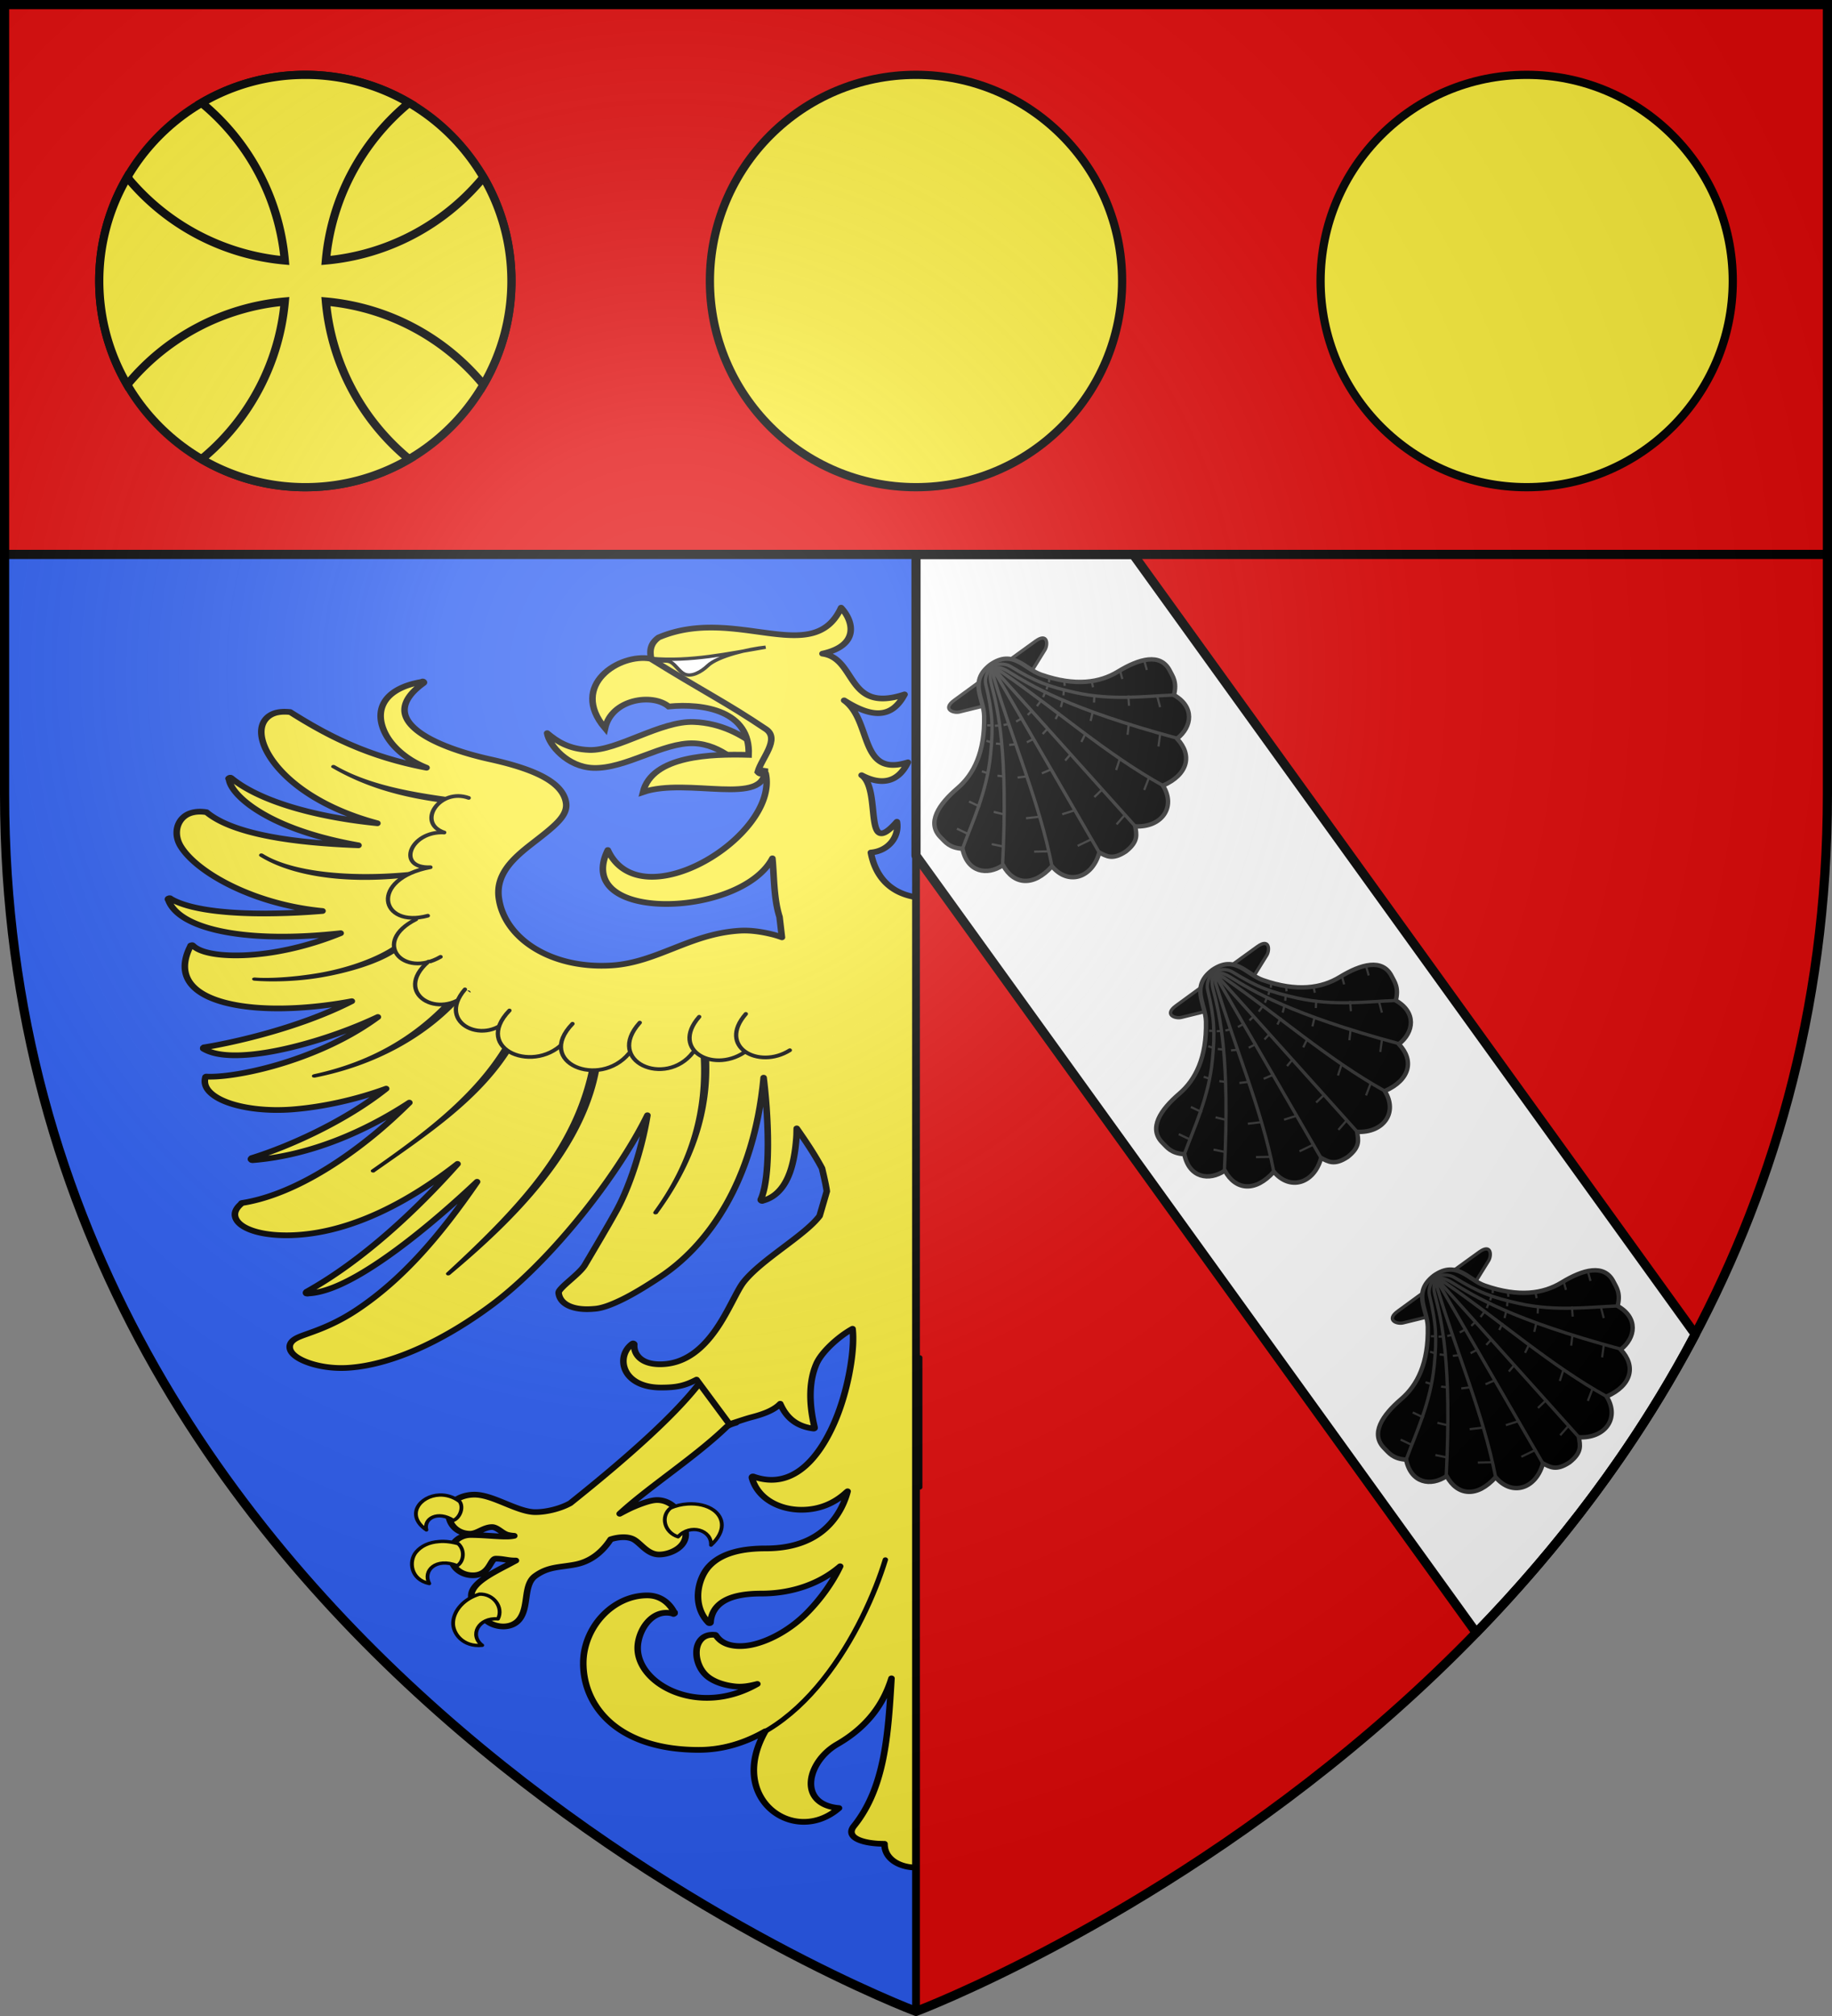 <svg xmlns="http://www.w3.org/2000/svg" xmlns:xlink="http://www.w3.org/1999/xlink" width="600" height="660" version="1.0"><rect width="100%" height="100%" fill="#808080" stroke="none"/><defs><g id="b"><path id="a" d="M0 0v1h.5z" transform="rotate(18 3.157 -.5)"/><use xlink:href="#a" width="810" height="540" transform="scale(-1 1)"/></g><g id="c"><use xlink:href="#b" width="810" height="540" transform="rotate(72)"/><use xlink:href="#b" width="810" height="540" transform="rotate(144)"/></g><g id="f"><path id="e" d="M0 0v1h.5z" transform="rotate(18 3.157 -.5)"/><use xlink:href="#e" width="810" height="540" transform="scale(-1 1)"/></g><g id="g"><use xlink:href="#f" width="810" height="540" transform="rotate(72)"/><use xlink:href="#f" width="810" height="540" transform="rotate(144)"/></g><g id="i"><path id="h" d="M0 0v1h.5z" transform="rotate(18 3.157 -.5)"/><use xlink:href="#h" width="810" height="540" transform="scale(-1 1)"/></g><g id="j"><use xlink:href="#i" width="810" height="540" transform="rotate(72)"/><use xlink:href="#i" width="810" height="540" transform="rotate(144)"/></g><g id="m"><path id="l" d="M0 0v1h.5z" transform="rotate(18 3.157 -.5)"/><use xlink:href="#l" width="810" height="540" transform="scale(-1 1)"/></g><g id="n"><use xlink:href="#m" width="810" height="540" transform="rotate(72)"/><use xlink:href="#m" width="810" height="540" transform="rotate(144)"/></g><g id="q"><path id="p" d="M0 0v1h.5z" transform="rotate(18 3.157 -.5)"/><use xlink:href="#p" width="810" height="540" transform="scale(-1 1)"/></g><g id="r"><use xlink:href="#q" width="810" height="540" transform="rotate(72)"/><use xlink:href="#q" width="810" height="540" transform="rotate(144)"/></g><g id="u"><path id="t" d="M0 0v1h.5z" transform="rotate(18 3.157 -.5)"/><use xlink:href="#t" width="810" height="540" transform="scale(-1 1)"/></g><g id="v"><use xlink:href="#u" width="810" height="540" transform="rotate(72)"/><use xlink:href="#u" width="810" height="540" transform="rotate(144)"/></g><g id="x"><path id="w" d="M0 0v1h.5z" transform="rotate(18 3.157 -.5)"/><use xlink:href="#w" width="810" height="540" transform="scale(-1 1)"/></g><g id="y"><use xlink:href="#x" width="810" height="540" transform="rotate(72)"/><use xlink:href="#x" width="810" height="540" transform="rotate(144)"/></g><g id="B"><path id="A" d="M0 0v1h.5z" transform="rotate(18 3.157 -.5)"/><use xlink:href="#A" width="810" height="540" transform="scale(-1 1)"/></g><g id="C"><use xlink:href="#B" width="810" height="540" transform="rotate(72)"/><use xlink:href="#B" width="810" height="540" transform="rotate(144)"/></g><g id="F"><path id="E" d="M0 0v1h.5z" transform="rotate(18 3.157 -.5)"/><use xlink:href="#E" width="810" height="540" transform="scale(-1 1)"/></g><g id="G"><use xlink:href="#F" width="810" height="540" transform="rotate(72)"/><use xlink:href="#F" width="810" height="540" transform="rotate(144)"/></g><g id="I"><path id="H" d="M0 0v1h.5z" transform="rotate(18 3.157 -.5)"/><use xlink:href="#H" width="810" height="540" transform="scale(-1 1)"/></g><g id="J"><use xlink:href="#I" width="810" height="540" transform="rotate(72)"/><use xlink:href="#I" width="810" height="540" transform="rotate(144)"/></g><g id="M"><path id="L" d="M0 0v1h.5z" transform="rotate(18 3.157 -.5)"/><use xlink:href="#L" width="810" height="540" transform="scale(-1 1)"/></g><g id="N"><use xlink:href="#M" width="810" height="540" transform="rotate(72)"/><use xlink:href="#M" width="810" height="540" transform="rotate(144)"/></g><g id="P"><path id="O" d="M0 0v1h.5z" transform="rotate(18 3.157 -.5)"/><use xlink:href="#O" width="810" height="540" transform="scale(-1 1)"/></g><g id="Q"><use xlink:href="#P" width="810" height="540" transform="rotate(72)"/><use xlink:href="#P" width="810" height="540" transform="rotate(144)"/></g><g id="U"><path id="T" d="M0 0v1h.5z" transform="rotate(18 3.157 -.5)"/><use xlink:href="#T" width="810" height="540" transform="scale(-1 1)"/></g><g id="V"><use xlink:href="#U" width="810" height="540" transform="rotate(72)"/><use xlink:href="#U" width="810" height="540" transform="rotate(144)"/></g><g id="X"><path id="W" d="M0 0v1h.5z" transform="rotate(18 3.157 -.5)"/><use xlink:href="#W" width="810" height="540" transform="scale(-1 1)"/></g><g id="Y"><use xlink:href="#X" width="810" height="540" transform="rotate(72)"/><use xlink:href="#X" width="810" height="540" transform="rotate(144)"/></g><g id="ab"><path id="aa" d="M0 0v1h.5z" transform="rotate(18 3.157 -.5)"/><use xlink:href="#aa" width="810" height="540" transform="scale(-1 1)"/></g><g id="ac"><use xlink:href="#ab" width="810" height="540" transform="rotate(72)"/><use xlink:href="#ab" width="810" height="540" transform="rotate(144)"/></g><g id="ae"><path id="ad" d="M0 0v1h.5z" transform="rotate(18 3.157 -.5)"/><use xlink:href="#ad" width="810" height="540" transform="scale(-1 1)"/></g><g id="af"><use xlink:href="#ae" width="810" height="540" transform="rotate(72)"/><use xlink:href="#ae" width="810" height="540" transform="rotate(144)"/></g><g id="aj"><path id="ai" d="M0 0v1h.5z" transform="rotate(18 3.157 -.5)"/><use xlink:href="#ai" width="810" height="540" transform="scale(-1 1)"/></g><g id="ak"><use xlink:href="#aj" width="810" height="540" transform="rotate(72)"/><use xlink:href="#aj" width="810" height="540" transform="rotate(144)"/></g><g id="am"><path id="al" d="M0 0v1h.5z" transform="rotate(18 3.157 -.5)"/><use xlink:href="#al" width="810" height="540" transform="scale(-1 1)"/></g><g id="an"><use xlink:href="#am" width="810" height="540" transform="rotate(72)"/><use xlink:href="#am" width="810" height="540" transform="rotate(144)"/></g><g id="ap"><path id="ao" d="M0 0v1h.5z" transform="rotate(18 3.157 -.5)"/><use xlink:href="#ao" width="810" height="540" transform="scale(-1 1)"/></g><g id="aq"><use xlink:href="#ap" width="810" height="540" transform="rotate(72)"/><use xlink:href="#ap" width="810" height="540" transform="rotate(144)"/></g><g id="as"><path id="ar" d="M0 0v1h.5z" transform="rotate(18 3.157 -.5)"/><use xlink:href="#ar" width="810" height="540" transform="scale(-1 1)"/></g><g id="at"><use xlink:href="#as" width="810" height="540" transform="rotate(72)"/><use xlink:href="#as" width="810" height="540" transform="rotate(144)"/></g><g id="av"><path id="au" d="M0 0v1h.5z" transform="rotate(18 3.157 -.5)"/><use xlink:href="#au" width="810" height="540" transform="scale(-1 1)"/></g><g id="aw"><use xlink:href="#av" width="810" height="540" transform="rotate(72)"/><use xlink:href="#av" width="810" height="540" transform="rotate(144)"/></g><g id="ay"><path id="ax" d="M0 0v1h.5z" transform="rotate(18 3.157 -.5)"/><use xlink:href="#ax" width="810" height="540" transform="scale(-1 1)"/></g><g id="az"><use xlink:href="#ay" width="810" height="540" transform="rotate(72)"/><use xlink:href="#ay" width="810" height="540" transform="rotate(144)"/></g><g id="aB"><path id="aA" d="M0 0v1h.5z" transform="rotate(18 3.157 -.5)"/><use xlink:href="#aA" width="810" height="540" transform="scale(-1 1)"/></g><g id="aC"><use xlink:href="#aB" width="810" height="540" transform="rotate(72)"/><use xlink:href="#aB" width="810" height="540" transform="rotate(144)"/></g><g id="aE"><path id="aD" d="M0 0v1h.5z" transform="rotate(18 3.157 -.5)"/><use xlink:href="#aD" width="810" height="540" transform="scale(-1 1)"/></g><g id="aF"><use xlink:href="#aE" width="810" height="540" transform="rotate(72)"/><use xlink:href="#aE" width="810" height="540" transform="rotate(144)"/></g><g id="aH"><path id="aG" d="M0 0v1h.5z" transform="rotate(18 3.157 -.5)"/><use xlink:href="#aG" width="810" height="540" transform="scale(-1 1)"/></g><g id="aI"><use xlink:href="#aH" width="810" height="540" transform="rotate(72)"/><use xlink:href="#aH" width="810" height="540" transform="rotate(144)"/></g><g id="aK"><path id="aJ" d="M0 0v1h.5z" transform="rotate(18 3.157 -.5)"/><use xlink:href="#aJ" width="810" height="540" transform="scale(-1 1)"/></g><g id="aL"><use xlink:href="#aK" width="810" height="540" transform="rotate(72)"/><use xlink:href="#aK" width="810" height="540" transform="rotate(144)"/></g><g id="aN"><path id="aM" d="M0 0v1h.5z" transform="rotate(18 3.157 -.5)"/><use xlink:href="#aM" width="810" height="540" transform="scale(-1 1)"/></g><g id="aO"><use xlink:href="#aN" width="810" height="540" transform="rotate(72)"/><use xlink:href="#aN" width="810" height="540" transform="rotate(144)"/></g><g id="aQ"><path id="aP" d="M0 0v1h.5z" transform="rotate(18 3.157 -.5)"/><use xlink:href="#aP" width="810" height="540" transform="scale(-1 1)"/></g><g id="aR"><use xlink:href="#aQ" width="810" height="540" transform="rotate(72)"/><use xlink:href="#aQ" width="810" height="540" transform="rotate(144)"/></g><g id="aU"><path id="aT" d="M0 0v1h.5z" transform="rotate(18 3.157 -.5)"/><use xlink:href="#aT" width="810" height="540" transform="scale(-1 1)"/></g><g id="aV"><use xlink:href="#aU" width="810" height="540" transform="rotate(72)"/><use xlink:href="#aU" width="810" height="540" transform="rotate(144)"/></g><g id="aX"><path id="aW" d="M0 0v1h.5z" transform="rotate(18 3.157 -.5)"/><use xlink:href="#aW" width="810" height="540" transform="scale(-1 1)"/></g><g id="aY"><use xlink:href="#aX" width="810" height="540" transform="rotate(72)"/><use xlink:href="#aX" width="810" height="540" transform="rotate(144)"/></g><g id="bb"><path id="ba" d="M0 0v1h.5z" transform="rotate(18 3.157 -.5)"/><use xlink:href="#ba" width="810" height="540" transform="scale(-1 1)"/></g><g id="bc"><use xlink:href="#bb" width="810" height="540" transform="rotate(72)"/><use xlink:href="#bb" width="810" height="540" transform="rotate(144)"/></g><g id="bf"><path id="be" d="M0 0v1h.5z" transform="rotate(18 3.157 -.5)"/><use xlink:href="#be" width="810" height="540" transform="scale(-1 1)"/></g><g id="bg"><use xlink:href="#bf" width="810" height="540" transform="rotate(72)"/><use xlink:href="#bf" width="810" height="540" transform="rotate(144)"/></g><g id="bj"><path id="bi" d="M0 0v1h.5z" transform="rotate(18 3.157 -.5)"/><use xlink:href="#bi" width="810" height="540" transform="scale(-1 1)"/></g><g id="bk"><use xlink:href="#bj" width="810" height="540" transform="rotate(72)"/><use xlink:href="#bj" width="810" height="540" transform="rotate(144)"/></g><g id="bn"><path id="bm" d="M0 0v1h.5z" transform="rotate(18 3.157 -.5)"/><use xlink:href="#bm" width="810" height="540" transform="scale(-1 1)"/></g><g id="bo"><use xlink:href="#bn" width="810" height="540" transform="rotate(72)"/><use xlink:href="#bn" width="810" height="540" transform="rotate(144)"/></g><g id="bq"><path id="bp" d="M0 0v1h.5z" transform="rotate(18 3.157 -.5)"/><use xlink:href="#bp" width="810" height="540" transform="scale(-1 1)"/></g><g id="br"><use xlink:href="#bq" width="810" height="540" transform="rotate(72)"/><use xlink:href="#bq" width="810" height="540" transform="rotate(144)"/></g><g id="bu"><path id="bt" d="M0 0v1h.5z" transform="rotate(18 3.157 -.5)"/><use xlink:href="#bt" width="810" height="540" transform="scale(-1 1)"/></g><g id="bv"><use xlink:href="#bu" width="810" height="540" transform="rotate(72)"/><use xlink:href="#bu" width="810" height="540" transform="rotate(144)"/></g><g id="bx"><path id="bw" d="M0 0v1h.5z" transform="rotate(18 3.157 -.5)"/><use xlink:href="#bw" width="810" height="540" transform="scale(-1 1)"/></g><g id="by"><use xlink:href="#bx" width="810" height="540" transform="rotate(72)"/><use xlink:href="#bx" width="810" height="540" transform="rotate(144)"/></g><g id="bB"><path id="bA" d="M0 0v1h.5z" transform="rotate(18 3.157 -.5)"/><use xlink:href="#bA" width="810" height="540" transform="scale(-1 1)"/></g><g id="bC"><use xlink:href="#bB" width="810" height="540" transform="rotate(72)"/><use xlink:href="#bB" width="810" height="540" transform="rotate(144)"/></g><g id="bE"><path id="bD" d="M0 0v1h.5z" transform="rotate(18 3.157 -.5)"/><use xlink:href="#bD" width="810" height="540" transform="scale(-1 1)"/></g><g id="bF"><use xlink:href="#bE" width="810" height="540" transform="rotate(72)"/><use xlink:href="#bE" width="810" height="540" transform="rotate(144)"/></g><g id="bI"><path id="bH" d="M0 0v1h.5z" transform="rotate(18 3.157 -.5)"/><use xlink:href="#bH" width="810" height="540" transform="scale(-1 1)"/></g><g id="bJ"><use xlink:href="#bI" width="810" height="540" transform="rotate(72)"/><use xlink:href="#bI" width="810" height="540" transform="rotate(144)"/></g><g id="bL"><path id="bK" d="M0 0v1h.5z" transform="rotate(18 3.157 -.5)"/><use xlink:href="#bK" width="810" height="540" transform="scale(-1 1)"/></g><g id="bM"><use xlink:href="#bL" width="810" height="540" transform="rotate(72)"/><use xlink:href="#bL" width="810" height="540" transform="rotate(144)"/></g><g id="bP"><path id="bO" d="M0 0v1h.5z" transform="rotate(18 3.157 -.5)"/><use xlink:href="#bO" width="810" height="540" transform="scale(-1 1)"/></g><g id="bQ"><use xlink:href="#bP" width="810" height="540" transform="rotate(72)"/><use xlink:href="#bP" width="810" height="540" transform="rotate(144)"/></g><g id="bS"><path id="bR" d="M0 0v1h.5z" transform="rotate(18 3.157 -.5)"/><use xlink:href="#bR" width="810" height="540" transform="scale(-1 1)"/></g><g id="bT"><use xlink:href="#bS" width="810" height="540" transform="rotate(72)"/><use xlink:href="#bS" width="810" height="540" transform="rotate(144)"/></g><g id="bW"><path id="bV" d="M0 0v1h.5z" transform="rotate(18 3.157 -.5)"/><use xlink:href="#bV" width="810" height="540" transform="scale(-1 1)"/></g><g id="bX"><use xlink:href="#bW" width="810" height="540" transform="rotate(72)"/><use xlink:href="#bW" width="810" height="540" transform="rotate(144)"/></g><g id="bZ"><path id="bY" d="M0 0v1h.5z" transform="rotate(18 3.157 -.5)"/><use xlink:href="#bY" width="810" height="540" transform="scale(-1 1)"/></g><g id="ca"><use xlink:href="#bZ" width="810" height="540" transform="rotate(72)"/><use xlink:href="#bZ" width="810" height="540" transform="rotate(144)"/></g><g id="cd"><path id="cc" d="M0 0v1h.5z" transform="rotate(18 3.157 -.5)"/><use xlink:href="#cc" width="810" height="540" transform="scale(-1 1)"/></g><g id="ce"><use xlink:href="#cd" width="810" height="540" transform="rotate(72)"/><use xlink:href="#cd" width="810" height="540" transform="rotate(144)"/></g><g id="cg"><path id="cf" d="M0 0v1h.5z" transform="rotate(18 3.157 -.5)"/><use xlink:href="#cf" width="810" height="540" transform="scale(-1 1)"/></g><g id="ch"><use xlink:href="#cg" width="810" height="540" transform="rotate(72)"/><use xlink:href="#cg" width="810" height="540" transform="rotate(144)"/></g><g id="ck"><path id="cj" d="M0 0v1h.5z" transform="rotate(18 3.157 -.5)"/><use xlink:href="#cj" width="810" height="540" transform="scale(-1 1)"/></g><g id="cl"><use xlink:href="#ck" width="810" height="540" transform="rotate(72)"/><use xlink:href="#ck" width="810" height="540" transform="rotate(144)"/></g><g id="co"><path id="cn" d="M0 0v1h.5z" transform="rotate(18 3.157 -.5)"/><use xlink:href="#cn" width="810" height="540" transform="scale(-1 1)"/></g><g id="cp"><use xlink:href="#co" width="810" height="540" transform="rotate(72)"/><use xlink:href="#co" width="810" height="540" transform="rotate(144)"/></g><g id="cs"><path id="cr" d="M0 0v1h.5z" transform="rotate(18 3.157 -.5)"/><use xlink:href="#cr" width="810" height="540" transform="scale(-1 1)"/></g><g id="ct"><use xlink:href="#cs" width="810" height="540" transform="rotate(72)"/><use xlink:href="#cs" width="810" height="540" transform="rotate(144)"/></g><g id="cw"><path id="cv" d="M0 0v1h.5z" transform="rotate(18 3.157 -.5)"/><use xlink:href="#cv" width="810" height="540" transform="scale(-1 1)"/></g><g id="cx"><use xlink:href="#cw" width="810" height="540" transform="rotate(72)"/><use xlink:href="#cw" width="810" height="540" transform="rotate(144)"/></g><g id="cz"><path id="cy" d="M0 0v1h.5z" transform="rotate(18 3.157 -.5)"/><use xlink:href="#cy" width="810" height="540" transform="scale(-1 1)"/></g><g id="cA"><use xlink:href="#cz" width="810" height="540" transform="rotate(72)"/><use xlink:href="#cz" width="810" height="540" transform="rotate(144)"/></g><g id="cD"><path id="cC" d="M0 0v1h.5z" transform="rotate(18 3.157 -.5)"/><use xlink:href="#cC" width="810" height="540" transform="scale(-1 1)"/></g><g id="cE"><use xlink:href="#cD" width="810" height="540" transform="rotate(72)"/><use xlink:href="#cD" width="810" height="540" transform="rotate(144)"/></g><g id="cG"><path id="cF" d="M0 0v1h.5z" transform="rotate(18 3.157 -.5)"/><use xlink:href="#cF" width="810" height="540" transform="scale(-1 1)"/></g><g id="cH"><use xlink:href="#cG" width="810" height="540" transform="rotate(72)"/><use xlink:href="#cG" width="810" height="540" transform="rotate(144)"/></g><g id="cJ"><path id="cI" d="M0 0v1h.5z" transform="rotate(18 3.157 -.5)"/><use xlink:href="#cI" width="810" height="540" transform="scale(-1 1)"/></g><g id="cK"><use xlink:href="#cJ" width="810" height="540" transform="rotate(72)"/><use xlink:href="#cJ" width="810" height="540" transform="rotate(144)"/></g><g id="cM"><path id="cL" d="M0 0v1h.5z" transform="rotate(18 3.157 -.5)"/><use xlink:href="#cL" width="810" height="540" transform="scale(-1 1)"/></g><g id="cN"><use xlink:href="#cM" width="810" height="540" transform="rotate(72)"/><use xlink:href="#cM" width="810" height="540" transform="rotate(144)"/></g><g id="cP"><path id="cO" d="M0 0v1h.5z" transform="rotate(18 3.157 -.5)"/><use xlink:href="#cO" width="810" height="540" transform="scale(-1 1)"/></g><g id="cQ"><use xlink:href="#cP" width="810" height="540" transform="rotate(72)"/><use xlink:href="#cP" width="810" height="540" transform="rotate(144)"/></g><g id="cS"><path id="cR" d="M0 0v1h.5z" transform="rotate(18 3.157 -.5)"/><use xlink:href="#cR" width="810" height="540" transform="scale(-1 1)"/></g><g id="cT"><use xlink:href="#cS" width="810" height="540" transform="rotate(72)"/><use xlink:href="#cS" width="810" height="540" transform="rotate(144)"/></g><g id="cV"><path id="cU" d="M0 0v1h.5z" transform="rotate(18 3.157 -.5)"/><use xlink:href="#cU" width="810" height="540" transform="scale(-1 1)"/></g><g id="cW"><use xlink:href="#cV" width="810" height="540" transform="rotate(72)"/><use xlink:href="#cV" width="810" height="540" transform="rotate(144)"/></g><g id="cY"><path id="cX" d="M0 0v1h.5z" transform="rotate(18 3.157 -.5)"/><use xlink:href="#cX" width="810" height="540" transform="scale(-1 1)"/></g><g id="cZ"><use xlink:href="#cY" width="810" height="540" transform="rotate(72)"/><use xlink:href="#cY" width="810" height="540" transform="rotate(144)"/></g><g id="db"><path id="da" d="M0 0v1h.5z" transform="rotate(18 3.157 -.5)"/><use xlink:href="#da" width="810" height="540" transform="scale(-1 1)"/></g><g id="dc"><use xlink:href="#db" width="810" height="540" transform="rotate(72)"/><use xlink:href="#db" width="810" height="540" transform="rotate(144)"/></g><g id="de"><path id="dd" d="M0 0v1h.5z" transform="rotate(18 3.157 -.5)"/><use xlink:href="#dd" width="810" height="540" transform="scale(-1 1)"/></g><g id="df"><use xlink:href="#de" width="810" height="540" transform="rotate(72)"/><use xlink:href="#de" width="810" height="540" transform="rotate(144)"/></g><g id="di"><path id="dh" d="M0 0v1h.5z" transform="rotate(18 3.157 -.5)"/><use xlink:href="#dh" width="810" height="540" transform="scale(-1 1)"/></g><g id="dj"><use xlink:href="#di" width="810" height="540" transform="rotate(72)"/><use xlink:href="#di" width="810" height="540" transform="rotate(144)"/></g><path id="dl" d="M-298.5-298.5h597V-40C298.5 246.31 0 358.5 0 358.5S-298.5 246.31-298.5-40z"/><path id="d" d="M2.922 27.673c0-5.952 2.317-9.844 5.579-11.013 1.448-.519 3.307-.273 5.018 1.447 2.119 2.129 2.736 7.993-3.483 9.121.658-.956.619-3.081-.714-3.787-.99-.524-2.113-.253-2.676.123-.824.552-1.729 2.106-1.679 4.108z"/><path id="k" d="M2.922 27.673c0-5.952 2.317-9.844 5.579-11.013 1.448-.519 3.307-.273 5.018 1.447 2.119 2.129 2.736 7.993-3.483 9.121.658-.956.619-3.081-.714-3.787-.99-.524-2.113-.253-2.676.123-.824.552-1.729 2.106-1.679 4.108z"/><path id="o" d="M2.922 27.673c0-5.952 2.317-9.844 5.579-11.013 1.448-.519 3.307-.273 5.018 1.447 2.119 2.129 2.736 7.993-3.483 9.121.658-.956.619-3.081-.714-3.787-.99-.524-2.113-.253-2.676.123-.824.552-1.729 2.106-1.679 4.108z"/><path id="s" d="M2.922 27.673c0-5.952 2.317-9.844 5.579-11.013 1.448-.519 3.307-.273 5.018 1.447 2.119 2.129 2.736 7.993-3.483 9.121.658-.956.619-3.081-.714-3.787-.99-.524-2.113-.253-2.676.123-.824.552-1.729 2.106-1.679 4.108z"/><path id="z" d="m-267.374-6.853-4.849 23.83-4.848-23.83v-44.741h-25.213v14.546h-9.698v-14.546h-14.546v-9.697h14.546v-14.546h9.698v14.546h25.213v-25.213h-14.546v-9.698h14.546v-14.546h9.697v14.546h14.546v9.698h-14.546v25.213h25.213v-14.546h9.698v14.546h14.546v9.697h-14.546v14.546h-9.698v-14.546h-25.213v44.741z" style="fill:#fcef3c;fill-opacity:1;stroke:#000;stroke-width:3.807;stroke-miterlimit:4;stroke-dasharray:none;stroke-opacity:1;display:inline"/><path id="D" d="M2.922 27.673c0-5.952 2.317-9.844 5.579-11.013 1.448-.519 3.307-.273 5.018 1.447 2.119 2.129 2.736 7.993-3.483 9.121.658-.956.619-3.081-.714-3.787-.99-.524-2.113-.253-2.676.123-.824.552-1.729 2.106-1.679 4.108z"/><path id="K" d="M2.922 27.673c0-5.952 2.317-9.844 5.579-11.013 1.448-.519 3.307-.273 5.018 1.447 2.119 2.129 2.736 7.993-3.483 9.121.658-.956.619-3.081-.714-3.787-.99-.524-2.113-.253-2.676.123-.824.552-1.729 2.106-1.679 4.108z"/><path id="R" d="M2.922 27.673c0-5.952 2.317-9.844 5.579-11.013 1.448-.519 3.307-.273 5.018 1.447 2.119 2.129 2.736 7.993-3.483 9.121.658-.956.619-3.081-.714-3.787-.99-.524-2.113-.253-2.676.123-.824.552-1.729 2.106-1.679 4.108z"/><path id="S" d="M2.922 27.673c0-5.952 2.317-9.844 5.579-11.013 1.448-.519 3.307-.273 5.018 1.447 2.119 2.129 2.736 7.993-3.483 9.121.658-.956.619-3.081-.714-3.787-.99-.524-2.113-.253-2.676.123-.824.552-1.729 2.106-1.679 4.108z"/><path id="Z" d="M2.922 27.673c0-5.952 2.317-9.844 5.579-11.013 1.448-.519 3.307-.273 5.018 1.447 2.119 2.129 2.736 7.993-3.483 9.121.658-.956.619-3.081-.714-3.787-.99-.524-2.113-.253-2.676.123-.824.552-1.729 2.106-1.679 4.108z"/><path id="ag" d="M2.922 27.673c0-5.952 2.317-9.844 5.579-11.013 1.448-.519 3.307-.273 5.018 1.447 2.119 2.129 2.736 7.993-3.483 9.121.658-.956.619-3.081-.714-3.787-.99-.524-2.113-.253-2.676.123-.824.552-1.729 2.106-1.679 4.108z"/><path id="ah" d="M2.922 27.673c0-5.952 2.317-9.844 5.579-11.013 1.448-.519 3.307-.273 5.018 1.447 2.119 2.129 2.736 7.993-3.483 9.121.658-.956.619-3.081-.714-3.787-.99-.524-2.113-.253-2.676.123-.824.552-1.729 2.106-1.679 4.108z"/><path id="aS" d="M2.922 27.673c0-5.952 2.317-9.844 5.579-11.013 1.448-.519 3.307-.273 5.018 1.447 2.119 2.129 2.736 7.993-3.483 9.121.658-.956.619-3.081-.714-3.787-.99-.524-2.113-.253-2.676.123-.824.552-1.729 2.106-1.679 4.108z"/><path id="aZ" d="M2.922 27.673c0-5.952 2.317-9.844 5.579-11.013 1.448-.519 3.307-.273 5.018 1.447 2.119 2.129 2.736 7.993-3.483 9.121.658-.956.619-3.081-.714-3.787-.99-.524-2.113-.253-2.676.123-.824.552-1.729 2.106-1.679 4.108z"/><path id="bd" d="M2.922 27.673c0-5.952 2.317-9.844 5.579-11.013 1.448-.519 3.307-.273 5.018 1.447 2.119 2.129 2.736 7.993-3.483 9.121.658-.956.619-3.081-.714-3.787-.99-.524-2.113-.253-2.676.123-.824.552-1.729 2.106-1.679 4.108z"/><path id="bh" d="M2.922 27.673c0-5.952 2.317-9.844 5.579-11.013 1.448-.519 3.307-.273 5.018 1.447 2.119 2.129 2.736 7.993-3.483 9.121.658-.956.619-3.081-.714-3.787-.99-.524-2.113-.253-2.676.123-.824.552-1.729 2.106-1.679 4.108z"/><path id="bl" d="M2.922 27.673c0-5.952 2.317-9.844 5.579-11.013 1.448-.519 3.307-.273 5.018 1.447 2.119 2.129 2.736 7.993-3.483 9.121.658-.956.619-3.081-.714-3.787-.99-.524-2.113-.253-2.676.123-.824.552-1.729 2.106-1.679 4.108z"/><path id="bs" d="M2.922 27.673c0-5.952 2.317-9.844 5.579-11.013 1.448-.519 3.307-.273 5.018 1.447 2.119 2.129 2.736 7.993-3.483 9.121.658-.956.619-3.081-.714-3.787-.99-.524-2.113-.253-2.676.123-.824.552-1.729 2.106-1.679 4.108z"/><path id="bz" d="M2.922 27.673c0-5.952 2.317-9.844 5.579-11.013 1.448-.519 3.307-.273 5.018 1.447 2.119 2.129 2.736 7.993-3.483 9.121.658-.956.619-3.081-.714-3.787-.99-.524-2.113-.253-2.676.123-.824.552-1.729 2.106-1.679 4.108z"/><path id="bG" d="M2.922 27.673c0-5.952 2.317-9.844 5.579-11.013 1.448-.519 3.307-.273 5.018 1.447 2.119 2.129 2.736 7.993-3.483 9.121.658-.956.619-3.081-.714-3.787-.99-.524-2.113-.253-2.676.123-.824.552-1.729 2.106-1.679 4.108z"/><path id="bN" d="M2.922 27.673c0-5.952 2.317-9.844 5.579-11.013 1.448-.519 3.307-.273 5.018 1.447 2.119 2.129 2.736 7.993-3.483 9.121.658-.956.619-3.081-.714-3.787-.99-.524-2.113-.253-2.676.123-.824.552-1.729 2.106-1.679 4.108z"/><path id="bU" d="M2.922 27.673c0-5.952 2.317-9.844 5.579-11.013 1.448-.519 3.307-.273 5.018 1.447 2.119 2.129 2.736 7.993-3.483 9.121.658-.956.619-3.081-.714-3.787-.99-.524-2.113-.253-2.676.123-.824.552-1.729 2.106-1.679 4.108z"/><path id="cb" d="M2.922 27.673c0-5.952 2.317-9.844 5.579-11.013 1.448-.519 3.307-.273 5.018 1.447 2.119 2.129 2.736 7.993-3.483 9.121.658-.956.619-3.081-.714-3.787-.99-.524-2.113-.253-2.676.123-.824.552-1.729 2.106-1.679 4.108z"/><path id="ci" d="M2.922 27.673c0-5.952 2.317-9.844 5.579-11.013 1.448-.519 3.307-.273 5.018 1.447 2.119 2.129 2.736 7.993-3.483 9.121.658-.956.619-3.081-.714-3.787-.99-.524-2.113-.253-2.676.123-.824.552-1.729 2.106-1.679 4.108z"/><path id="cm" d="M2.922 27.673c0-5.952 2.317-9.844 5.579-11.013 1.448-.519 3.307-.273 5.018 1.447 2.119 2.129 2.736 7.993-3.483 9.121.658-.956.619-3.081-.714-3.787-.99-.524-2.113-.253-2.676.123-.824.552-1.729 2.106-1.679 4.108z"/><path id="cq" d="M2.922 27.673c0-5.952 2.317-9.844 5.579-11.013 1.448-.519 3.307-.273 5.018 1.447 2.119 2.129 2.736 7.993-3.483 9.121.658-.956.619-3.081-.714-3.787-.99-.524-2.113-.253-2.676.123-.824.552-1.729 2.106-1.679 4.108z"/><path id="cu" d="M2.922 27.673c0-5.952 2.317-9.844 5.579-11.013 1.448-.519 3.307-.273 5.018 1.447 2.119 2.129 2.736 7.993-3.483 9.121.658-.956.619-3.081-.714-3.787-.99-.524-2.113-.253-2.676.123-.824.552-1.729 2.106-1.679 4.108z"/><path id="cB" d="M2.922 27.673c0-5.952 2.317-9.844 5.579-11.013 1.448-.519 3.307-.273 5.018 1.447 2.119 2.129 2.736 7.993-3.483 9.121.658-.956.619-3.081-.714-3.787-.99-.524-2.113-.253-2.676.123-.824.552-1.729 2.106-1.679 4.108z"/><path id="dg" d="M2.922 27.673c0-5.952 2.317-9.844 5.579-11.013 1.448-.519 3.307-.273 5.018 1.447 2.119 2.129 2.736 7.993-3.483 9.121.658-.956.619-3.081-.714-3.787-.99-.524-2.113-.253-2.676.123-.824.552-1.729 2.106-1.679 4.108z"/><radialGradient id="dk" cx="-80" cy="-80" r="405" gradientUnits="userSpaceOnUse"><stop offset="0" style="stop-color:#fff;stop-opacity:.31"/><stop offset=".19" style="stop-color:#fff;stop-opacity:.25"/><stop offset=".6" style="stop-color:#6b6b6b;stop-opacity:.125"/><stop offset="1" style="stop-color:#000;stop-opacity:.125"/></radialGradient></defs><g transform="translate(300 300)"><use xlink:href="#dl" width="600" height="660" style="fill:#2b5df2"/><path d="M-298.5-298.5h597v192h-597z" style="fill:#fff;fill-opacity:1;fill-rule:nonzero;stroke:#000;stroke-opacity:1;stroke-width:3"/><use xlink:href="#dl" width="600" height="660" style="fill:#e20909"/><path d="M-298.5-298.5H0v657S-298.5 246.31-298.5-40z" style="fill:#2b5df2"/><path d="M-298.5-298.5h597v180h-597z" style="fill:#e20909;fill-opacity:1;fill-rule:nonzero;stroke:none;stroke-width:3;stroke-opacity:1;display:inline"/><path d="M300 181.5v98.594l94.188 130.625 89.28 123.781c26.674-27.479 51.824-59.914 71.75-97.687l-49.405-68.532L371.125 181.5z" style="fill:#fff;fill-opacity:1;fill-rule:nonzero;stroke:#000;stroke-width:3;stroke-linecap:butt;stroke-linejoin:round;stroke-miterlimit:4;stroke-dasharray:none;stroke-dashoffset:0;stroke-opacity:1" transform="translate(-300 -300)"/></g><g transform="translate(300 300)"><path d="M-69.701 48.689c-8.257 13.016-24.888 29.866-43.516 46.953-3.253 2.1-8.005 3.398-11.562 3.359-2.845-.032-6.294-1.649-9.766-3.281-3.471-1.633-6.962-3.281-10.078-3.281-2.085 0-4.093.598-5.625 1.64l-2.734 6.797c.642 3.836 3.515 6.25 6.953 6.25 1.278 0 2.43-.706 3.594-1.328s2.332-1.172 3.593-1.172c.773 0 1.557.505 2.422 1.172s1.735 1.487 2.89 1.797a11 11 0 0 0 1.954.312c-.256.054-.534.116-.781.157-2.825.46-8.451-.47-13.516-.47-2.261 0-4.114 1.152-5.312 2.735l-.625 7.969c.278.604.59 1.19 1.015 1.719 1.27 1.574 3.238 2.734 5.703 2.734 1.443 0 2.527-.462 3.36-1.094s1.42-1.464 1.875-2.265.812-1.566 1.172-2.11.654-.781 1.093-.781c1.425 0 2.578.25 3.828.469.85.148 1.717.241 2.735.234-.949.567-1.874 1.16-2.813 1.719-2.755 1.64-5.415 3.257-7.5 4.922s-3.632 3.416-4.14 5.312c-.183.682-.198 1.347-.157 2.032l4.922 8.593c1.262 1.227 3.222 2.106 5.235 2.188s4.085-.618 5.468-2.5c1.716-2.335 2.032-5.692 2.422-8.828s.908-6.007 2.891-7.657c2.121-1.765 4.073-2.556 6.172-3.046 2.1-.491 4.352-.67 6.953-1.25 4.453-.994 8.415-3.974 11.562-9.454 2.167-.817 5.373-1.286 7.5 0 1.11.671 2.222 2.034 3.516 3.282s2.862 2.422 4.844 2.422c1.968 0 4.149-.738 5.86-2.032 1.71-1.293 2.89-3.188 2.89-5.547 0-.366-.055-.727-.078-1.093l-3.75-9.297c-1.483-1.507-3.372-2.5-5.547-2.5-1.903 0-4.637 1.086-7.422 2.422-1.8.863-3.282 1.796-4.844 2.734 9.496-10.084 24.782-21.329 35-32.656.516-.572 1.652-1.074 3.125-1.563z" style="fill:#fcef3c;fill-opacity:1;fill-rule:nonzero;stroke:#000;stroke-width:2.143;stroke-linecap:round;stroke-linejoin:round;stroke-miterlimit:4;stroke-dasharray:none;stroke-dashoffset:0;stroke-opacity:1" transform="matrix(1 0 0 .871 0 108.808)"/><path d="M-156.048 92.575c-6.414.261-11.322 7.568-4.296 13.125-1.008-4.318 3.745-7.369 8.828-3.593 2.075-.872 3.508-4.861 2.03-7.11-2.083-1.804-4.423-2.509-6.562-2.422m81.25 3.36c-1.936.14-3.878.65-5.625 1.562-3.349 3.177-1.962 9.167 2.5 10.781 3.944-5.067 11.054-2.571 10.782 3.125 5.055-5.343 4.128-10.398.86-13.125-2.151-1.793-5.29-2.578-8.517-2.343m-80 14.062c-.506-.01-1.005.04-1.484.078-3.19.252-5.76 1.652-7.422 3.907-2.525 3.427-1.886 10.39 4.297 11.875-2.247-4.843 2.228-9.92 9.14-6.72 2.23-1.537 2.604-5.993.313-8.28-1.699-.529-3.326-.826-4.844-.86M-143 129.841c-4.97 1.708-8.31 5.997-8.593 10.469-.269 4.248 3.27 9.526 9.53 8.75-4.322-3.72-1.234-10.545 5.157-9.922 1.897-4.35-1.484-9.543-6.094-9.297" style="fill:#fcef3c;fill-opacity:1;fill-rule:nonzero;stroke:#000;stroke-width:1.25;stroke-linecap:round;stroke-linejoin:round;stroke-miterlimit:4;stroke-dasharray:none;stroke-dashoffset:0;stroke-opacity:1" transform="matrix(1 0 0 .871 0 108.808)"/><path d="M275.469 59.125c-9.164 22.8-34.67-1.033-59.75 11.188-5.237 4.345-1.214 10.035-1.125 15.53 8.767 5.231 19.314 9.318 28.125 14.47l4.875 23.03 3.187-1.874c4.42 23.2-40.907 55.419-51.719 28.75-11.67 27.396 43.394 25.623 53.907 3.125.597 6.4.379 14.983 2.344 22.031l.78 7.656c-.94-.39-2.006-.798-3.28-1.156-3.128-.878-6.902-1.598-10.532-1.344-8.33.583-15.158 3.676-21.75 6.656-6.591 2.98-12.898 5.888-20.312 6.407-19.973 1.398-35.216-10.391-36.875-25.563-.965-8.823 4.845-14.812 10.719-20.062 2.936-2.625 5.837-5.139 8.03-7.594 2.195-2.455 3.619-4.922 3.313-7.719-.468-4.273-3.527-7.661-8.062-10.312-4.536-2.651-10.509-4.637-16.875-6.25-8.773-2.223-18.498-5.924-23.813-10.781-2.658-2.43-4.28-5.115-4.156-8.063s1.913-6.214 6.156-9.75a.5.5 0 0 0 .094-.094.35.35 0 0 0 .094-.156c0-.026.006-.037 0-.062-.024-.057-.042-.115-.094-.157-.03-.027-.054-.074-.094-.094-.03-.027-.086-.043-.125-.062-.033 0-.062-.005-.094 0-.032 0-.06-.005-.093 0-.033 0-.094.058-.125.063-.081.015-.108.077-.188.093-5.938 1.177-9.812 3.702-11.781 6.938-1.995 3.28-1.992 7.16-.625 11.031 1.987 5.626 7.04 11.067 14.063 14.281-19.49-4.272-32.48-12.133-44.532-20.844-.06-.033-.083-.085-.156-.093-.033 0-.061-.005-.094 0-2.549-.291-4.607.041-6.156 1.031s-2.577 2.56-2.969 4.438c-.785 3.756.75 8.951 4.531 14.374 5.663 8.122 16.512 16.83 33.282 21.97-20.108-2.313-38.445-8.171-47.813-16.97-.03-.027-.117-.043-.156-.062-.03-.028-.055-.074-.094-.094-.032 0-.03-.005-.062 0-.033 0-.125-.005-.156 0-.034 0-.062.089-.094.094-.033 0-.031-.005-.063 0-.032 0-.03-.005-.062 0a.34.34 0 0 0-.094.156c-.035.025-.132.031-.156.063 0 .026.056.068.062.094.005.056.087.16.094.218.349 3.085 3.846 8.377 12.281 13.688 6.687 4.21 16.498 8.343 30.125 11.094-7.55-.314-14.949-.941-21.687-1.97-12.136-1.85-22.291-5.068-27.906-10.312a.4.4 0 0 0-.094-.062c-.033 0-.03-.005-.063 0 .001-.026.006-.068 0-.094-2.199-.412-4.07-.192-5.562.469-1.492.66-2.558 1.806-3.25 3.125-1.386 2.638-1.281 6.13.312 9.156 3.392 6.442 12.562 13.854 24.907 18.906a80.1 80.1 0 0 0 21.562 5.469c-5.774.561-12.174.906-18.437.938-12.865.063-25.321-1.4-31.407-5.625-.03-.028-.023-.075-.062-.094-.033 0-.062-.005-.094 0-.033 0-.124-.005-.156 0-.033 0-.032-.005-.063 0-.032 0-.062.089-.093.094-.033 0-.062-.005-.094 0-.035.024-.102.03-.125.062a.34.34 0 0 0-.094.156c0 .026-.006.068 0 .094 0 .026.087.037.094.063.023.08.036.17.062.25 1.991 6.16 9.771 10.593 21.813 12.562 9.19 1.503 20.901 1.585 34.594-.156-7.596 3.565-15.504 6.013-22.72 7.281-6.127 1.076-11.771 1.306-16.25.844s-7.808-1.656-9.374-3.438a.4.4 0 0 0-.094-.062c-.03-.028-.054-.075-.094-.094-.06-.034-.146.008-.218 0-.07.018-.105.052-.157.094-.032 0-.124-.005-.156 0-.035.024-.07.03-.094.062 0 .026-.006.068 0 .094-3.187 7.093-2.111 12.513 1.875 16.313s10.825 5.99 18.938 6.812c9.555.967 21.006.03 32-2.344-17.668 10.353-39.641 15.734-48.344 17.344-.033 0-.062-.005-.094 0-.034.025-.038.03-.062.063-.035.024-.04.062-.063.093-.035.025-.07.031-.094.063 0 .026-.006.068 0 .094 0 .026-.006.036 0 .062 0 .026-.006.068 0 .094.031.027.055.043.094.062.031.028.086.075.125.094 3.506 2.337 9.11 2.792 15.719 2.031 6.61-.76 14.169-2.76 21.656-5.406 6.948-2.456 13.75-5.49 19.594-8.656-7.755 6.54-16.434 11.364-24.781 14.906-13.247 5.622-25.618 7.83-31.25 7.5-.033 0-.031-.005-.063 0-.033 0-.124-.005-.156 0-.07.018-.104.052-.156.094-.035.024-.039.03-.063.062 0 .026-.007.068 0 .094-.521 2 .008 3.841 1.375 5.469 1.367 1.627 3.498 3.035 6.188 4.125 5.379 2.18 12.959 3.185 20.781 2.5 9.836-.862 20.88-3.634 30.844-7.813-13.405 12.24-31.734 21.72-44.063 26.094-.034.025-.038.062-.062.094-.035.024-.039.03-.063.062 0 .026-.006.068 0 .094-.035.025-.07.031-.094.063 0 .026-.006.068 0 .093 0 .026-.006.037 0 .063.023.056.105.114.157.156.03.028.023.074.062.094.033 0 .062.005.094 0 .03.027.117.043.156.062.032 0 .031.005.063 0 .033-.003.061.003.094 0 19.513-1.805 37.492-11.318 51.25-21.625-3.243 3.67-6.718 7.395-10.407 10.938-13.523 12.987-29.598 24.133-44.375 26.781a.7.7 0 0 0-.219.094c0 .026.088.037.094.062-1.606 1.496-2.368 3.1-2.187 4.625.18 1.526 1.168 2.955 2.875 4.125 3.412 2.34 9.55 3.67 17.344 3.125 18.725-1.31 37.337-12.968 52.656-26.719-13.344 17.208-30.985 36.28-49.438 48.063-.035.025-.07.125-.094.156a.35.35 0 0 0-.093.156c0 .027-.006.037 0 .063 0 .026-.006.068 0 .094.03.027.054.043.094.062-.001.026-.007.068 0 .094.03.028.116-.02.156 0 .06.034.083.054.156.063.032 0 .124.005.156 0 .087-.004.162-.058.25-.063 4.914-.273 11.011-3.182 17.875-7.906 6.987-4.81 14.715-11.429 22.5-18.906 4.987-4.79 9.998-9.92 14.844-15.157-12.219 20.39-24.46 36.737-39.375 48.125-6.586 5.029-12.066 7.314-15.937 8.906-1.937.797-3.409 1.373-4.47 2.188s-1.71 1.863-1.562 3.219c.248 2.264 2.773 4.24 6.25 5.625s8.038 2.2 12.688 1.875c15.233-1.066 32.831-11.221 47.719-24.063 11.723-10.112 24.698-26.28 35.218-42.75 6.183-9.68 11.525-19.422 15.25-28.125-1.936 13.482-6.105 27.373-10 35.563-2.614 5.495-8.091 16.075-10.469 20.687-.927 1.801-3.089 3.944-5 5.875-.955.966-1.844 1.865-2.5 2.656s-1.164 1.45-1.093 2.094c.19 1.737 1.083 3.394 2.969 4.531 1.885 1.138 4.715 1.776 8.75 1.344 2.336-.163 5.338-1.407 8.968-3.437s7.823-4.924 12.75-8.688c14.864-11.356 30.439-34.802 33.688-74.75.757 6.958 1.278 15.004 1.375 22.5.127 9.838-.498 18.794-2.313 23.281 0 .027-.007.037 0 .063 0 .026-.007.068 0 .094 0 .026-.007.037 0 .062a.4.4 0 0 0 .125.156c.03.028.054.075.094.094.032 0 .061.005.094 0 .03.028.085.043.125.063.032 0 .061.005.094 0 .032 0 .06-.058.093-.063 3.85-1.143 6.474-4.332 8.188-8.594 1.713-4.261 2.524-9.708 2.875-15.406.066-1.07.062-2.104.094-3.187 3.175 5.184 6.1 10.257 8.28 15 .803 3.86 1.455 7.324 1.563 8.656l-2.344 9.219c-.42.656-.908 1.283-1.468 1.969-1.894 2.314-4.523 4.736-7.375 7.25-5.703 5.026-12.366 10.343-16 15.562-1.142 1.64-2.333 4.344-3.813 7.563s-3.194 6.925-5.312 10.406c-4.239 6.962-9.995 13.031-18.313 13.031-2.815 0-4.951-.77-6.375-2.094s-2.185-3.196-2.062-5.312a.5.5 0 0 0 0-.094.2.2 0 0 0 0-.062c-.022-.03-.033-.072-.063-.094a.3.3 0 0 0-.062-.063.5.5 0 0 0-.188-.094.2.2 0 0 0-.062 0 .2.2 0 0 0-.063 0 .5.5 0 0 0-.094.094 1 1 0 0 0-.093 0c-2.809 2.384-3.67 6.477-2.25 10s5.174 6.469 11.625 6.469c5.226 0 7.799-.69 11.656-2.969L238.906 366c1.474-.49 5.256-2.005 7.125-2.562 3.55-1.06 7.247-2.452 9.5-5.094.425 1.092.916 2.149 1.5 3.125 1.891 3.156 4.787 5.546 9.375 6.187a.2.2 0 0 0 .063 0 1 1 0 0 0 .094 0 .4.4 0 0 0 .156-.094.2.2 0 0 0 .062-.062.5.5 0 0 0 0-.094.2.2 0 0 0 0-.062.5.5 0 0 0 0-.094.2.2 0 0 0 0-.062c-2.105-10.013-1.613-18.059.625-23.907 1.717-4.483 7.271-10.26 11.813-13.125.356 3.285.172 7.92-.563 13.344-.93 6.87-2.678 14.753-5.375 21.875s-6.266 13.508-10.687 17.438c-4.423 3.929-9.699 5.405-15.875 2.875a.2.2 0 0 0-.063 0 1 1 0 0 0-.094 0 1 1 0 0 0-.093 0c-.03.021-.04.064-.063.093a.2.2 0 0 0-.062 0 .2.2 0 0 0 0 .063.5.5 0 0 0-.094.094.2.2 0 0 0 0 .062 1 1 0 0 0 0 .094.2.2 0 0 0 0 .062c1.946 7.963 9.061 12.031 16.25 12.031 5.978 0 10.878-2.536 14.688-6.562.124-.132.282-.24.406-.375-.86 3.776-2.58 8.308-5.719 12.25-4.09 5.136-10.625 9.219-21.094 9.219-7.372 0-14.5 1.539-18.687 6.875-1.78 2.268-3.165 5.833-3.438 9.687-.272 3.855.59 8.077 3.438 11.406.045.038.129.08.187.094a.3.3 0 0 0 .063 0 .3.3 0 0 0 .062 0 1 1 0 0 0 .094 0 .4.4 0 0 0 .156-.094c.038-.045.05-.098.063-.156a.2.2 0 0 0 0-.062c.19-3.201 1.51-5.913 4.156-7.813s6.687-2.969 12.5-2.969c10.058 0 19.203-3.75 25.781-10.25-2.412 5.874-6.3 12.232-10.937 17.594-4.985 5.765-11.304 9.945-16.938 11.625-2.817.84-5.48.98-7.687.469s-3.948-1.684-5.125-3.75c-.023-.03-.064-.04-.094-.062a.5.5 0 0 0-.094-.094.2.2 0 0 0-.062 0 .2.2 0 0 0-.063 0c-1.9-.228-3.38.373-4.375 1.5-.995 1.126-1.543 2.696-1.656 4.437-.225 3.483 1.129 7.597 3.844 9.938 2.303 1.986 5.573 3.125 8.875 3.5 2.597.295 4.963-.294 7.187-.938-19.084 12.55-39.187.307-39.187-13.5 0-3.142 1.141-6.982 3.187-9.687 2.046-2.706 4.878-4.31 8.438-3.219.022.03.033.072.062.094a1 1 0 0 0 .094 0 .6.6 0 0 0 .094-.094.2.2 0 0 0 .062 0 .2.2 0 0 0 .063-.062.5.5 0 0 0 .094-.094.3.3 0 0 0 0-.063 1 1 0 0 0 0-.094.3.3 0 0 0 0-.062 1 1 0 0 0 0-.094c-.044-.102-.174-.117-.22-.219-1.546-3.41-4.496-6.187-8.75-6.187-5.786 0-11.101 3.173-14.874 7.906-3.773 4.734-6.063 11.087-6.063 17.563 0 7.987 2.754 16.121 8.875 22.281s15.657 10.313 28.938 10.313c8.03 0 15.251-2.69 21.781-6.97-12.617 25.447 9.667 43.333 24.156 28.844-13.731-1.389-10.502-17.428-.562-24 9.836-6.503 15.173-15.138 17.75-24.75-1.088 21.186-2.17 41.045-12.281 55.47-3.031 4.322 2.766 6.718 10 6.718-.034 5.875 5.14 8.9 10.312 8.906V167.938c-9.154-1.65-13.464-8.655-14.781-16.782 5.775-.587 9.39-5.928 8.531-11.562-11.345 14.698-4.892-12.205-11.562-17.5 5.752 3.483 11.624 3.489 15.156-4.844-16.18 5.81-11.596-15.647-20.875-23.281 9.461 6.884 15.717 6.581 19.781-2.25-19.268 7.25-15.514-13.53-26.875-15.313 12.147-3.055 10.22-12.139 6.094-17.281" style="fill:#fcef3c;fill-opacity:1;fill-rule:nonzero;stroke:#000;stroke-width:2.143;stroke-linecap:round;stroke-linejoin:round;stroke-miterlimit:4;stroke-dasharray:none;stroke-dashoffset:0;stroke-opacity:1" transform="matrix(1 0 0 .871 -300 -152.552)"/><path d="M-190.934-181.836a.8.8 0 0 0-.461.267.6.6 0 0 0-.08.163.5.5 0 0 0-.064.318.6.6 0 0 0 .123.227q.09.086.212.142c10.39 6.91 21.631 10.763 35.134 12.912l2.13-2.032c-13.381-2.13-26.19-5.095-36.288-11.811a1 1 0 0 0-.106-.071 1 1 0 0 0-.203-.065 1 1 0 0 0-.397-.05m-23.615 33.257a.8.8 0 0 0-.461.268.6.6 0 0 0-.08.162.5.5 0 0 0-.072.24c0 .172.09.336.245.454 10.08 7.196 26.845 10.354 46.666 8.105l2.592-2.299c-19.518 2.215-38.666.05-48.184-6.744a1 1 0 0 0-.106-.071 1 1 0 0 0-.203-.064 1 1 0 0 0-.397-.05m42.961 35.186c-6.21 4.576-15.485 8.089-24.028 9.759s-16.62 2.11-20.89 1.697a1 1 0 0 0-.293.02.87.87 0 0 0-.469.19.53.53 0 0 0-.143.481.6.6 0 0 0 .122.227c.141.163.37.264.618.27 4.613.446 13.119.488 21.826-1.214s18.486-5.026 24.088-9.214zm20.398 20.687-3.185.458c-10.04 11.898-23.574 21.914-42.959 26.691a1 1 0 0 0-.088.085.8.8 0 0 0-.186.091 1 1 0 0 0-.09.085.54.54 0 0 0-.151.403c0 .171.09.335.245.453q.096.043.203.064a1 1 0 0 0 .3.058 1 1 0 0 0 .293-.02c20.103-4.584 35.647-15.125 45.843-27.207zm16.689 15.458c-10.037 19.59-26.574 33.66-43.816 47.533a1 1 0 0 0-.09.084.53.53 0 0 0-.143.481.6.6 0 0 0 .123.227.6.6 0 0 0 .114.149.92.92 0 0 0 .504.121c.13.018.264.008.389-.027a.7.7 0 0 0 .178-.17c17.242-13.873 35.32-27.553 45.495-47.414zm63.866 3.137c1.493 22.404-3.877 42.266-15.366 60.285q.002.039.009.078a.5.5 0 0 0-.063.318.6.6 0 0 0 .122.227.76.76 0 0 0 .424.284c.13.017.264.008.389-.027a.9.9 0 0 0 .283-.099.8.8 0 0 0 .186-.091.6.6 0 0 0 .08-.163c11.6-18.192 18.176-38.303 16.669-60.925zm-35.94 3.927c-4.794 30.734-22.245 52.81-47.213 79.218a.53.53 0 0 0-.143.481.6.6 0 0 0 .123.227.6.6 0 0 0 .114.149q.135.096.309.135a1 1 0 0 0 .292-.02.86.86 0 0 0 .47-.19c.032-.026.058-.057.088-.085 20.107-19.349 45.136-46.86 49.205-79.828z" style="fill:#000;fill-opacity:1;fill-rule:nonzero;stroke:none;stroke-width:.5;stroke-linecap:round;stroke-linejoin:round;stroke-miterlimit:4;stroke-dasharray:none;stroke-dashoffset:0;stroke-opacity:1" transform="matrix(1 0 0 .871 0 108.808)"/><g style="fill:#fcef3c"><path d="M-152.313-123.812c-14.763 8.515-4.264 22.276 8.046 14.098" style="fill:#fcef3c;fill-opacity:1;fill-rule:nonzero;stroke:#000;stroke-width:1.398;stroke-linecap:round;stroke-linejoin:round;stroke-miterlimit:4;stroke-dasharray:none;stroke-dashoffset:0;stroke-opacity:1" transform="matrix(1 0 0 .871 -11.442 108.808)"/><path d="M-148.316-107.864c-11.869 11.867 3.683 22.42 13.193 11.491" style="fill:#fcef3c;fill-opacity:1;fill-rule:nonzero;stroke:#000;stroke-width:1.398;stroke-linecap:round;stroke-linejoin:round;stroke-miterlimit:4;stroke-dasharray:none;stroke-dashoffset:0;stroke-opacity:1" transform="matrix(1 0 0 .871 -11.442 108.808)"/><path d="M-136.287-97.482c-9.833 13.004 7.305 21.845 14.953 10.018" style="fill:#fcef3c;fill-opacity:1;fill-rule:nonzero;stroke:#000;stroke-width:1.398;stroke-linecap:round;stroke-linejoin:round;stroke-miterlimit:4;stroke-dasharray:none;stroke-dashoffset:0;stroke-opacity:1" transform="matrix(1 0 0 .871 -11.442 108.808)"/><path d="M-121.707-89.55c-12.425 14.719 8.812 24.523 18.498 11.147M-147.586-143.39c-20.249 4.404-16.496 23.086-.853 18.226M-147.586-143.39c-11.402.568-6.705-13.687 4.468-13.058" style="fill:#fcef3c;fill-opacity:1;fill-rule:nonzero;stroke:#000;stroke-width:1.398;stroke-linecap:round;stroke-linejoin:round;stroke-miterlimit:4;stroke-dasharray:none;stroke-dashoffset:0;stroke-opacity:1" transform="matrix(1 0 0 .871 -11.442 108.808)"/><path d="M-135.049-169.445c-9.373-3.92-17.356 9.27-8.07 12.997M-101.055-84.562c-12.425 14.72 8.813 24.524 18.499 11.148" style="fill:#fcef3c;fill-opacity:1;fill-rule:nonzero;stroke:#000;stroke-width:1.398;stroke-linecap:round;stroke-linejoin:round;stroke-miterlimit:4;stroke-dasharray:none;stroke-dashoffset:0;stroke-opacity:1" transform="matrix(1 0 0 .871 -11.442 108.808)"/><path d="M-79.025-84.985c-11.543 14.658 8.427 24.551 17.411 11.224" style="fill:#fcef3c;fill-opacity:1;fill-rule:nonzero;stroke:#000;stroke-width:1.398;stroke-linecap:round;stroke-linejoin:round;stroke-miterlimit:4;stroke-dasharray:none;stroke-dashoffset:0;stroke-opacity:1" transform="matrix(1 0 0 .871 -11.442 108.808)"/><path d="M-59.561-87.186c-9.828 12.865 5.396 21.76 15.715 12.607" style="fill:#fcef3c;fill-opacity:1;fill-rule:nonzero;stroke:#000;stroke-width:1.398;stroke-linecap:round;stroke-linejoin:round;stroke-miterlimit:4;stroke-dasharray:none;stroke-dashoffset:0;stroke-opacity:1" transform="matrix(1 0 0 .871 -11.442 108.808)"/><path d="M-44.292-88.255c-9.422 12.333 4.18 21.019 14.413 13.65" style="fill:#fcef3c;fill-opacity:1;fill-rule:nonzero;stroke:#000;stroke-width:1.398;stroke-linecap:round;stroke-linejoin:round;stroke-miterlimit:4;stroke-dasharray:none;stroke-dashoffset:0;stroke-opacity:1" transform="matrix(1 0 0 .871 -11.442 108.808)"/></g><g style="display:inline"><path d="M-21.1-41.666c1.287 1.226 2.816 2.408 5.526 2.525 3.657.157 9.331-4.396 13.682-4.209 3.613.156 6.374 1.996 8.175 3.597l-.768 4.477c-1.084-1.386-3.735-4.708-7.405-4.866-4.033-.174-8.958 3.882-13.186 3.7-3.393-.146-5.776-3.443-6.023-5.224" style="fill:#fcef3c;fill-opacity:1;fill-rule:nonzero;stroke:#000;stroke-width:.857;stroke-linecap:round;stroke-linejoin:round;stroke-miterlimit:4;stroke-dasharray:none;stroke-dashoffset:0;stroke-opacity:1" transform="matrix(2.5 0 0 2.178 -68.05 30.774)"/><path d="M-7.552-52.857c-4.033-.862-10.74 3.964-5.962 10.446.86-4.405 6.21-5.298 8.332-3.262 4.618-.525 10.744.673 10.479 7.27-4.847-.157-12.66.081-13.841 5.6 5.838-2.289 16.19 2.283 15.977-3.528-.454 1.055-.71.779-.944.489.492-2.066 2.975-4.957 1.06-6.436-5.208-4.023-8.043-5.548-15.1-10.579z" style="fill:#fcef3c;fill-opacity:1;fill-rule:evenodd;stroke:#000;stroke-width:.857;stroke-linecap:butt;stroke-linejoin:miter;stroke-miterlimit:4;stroke-dasharray:none;stroke-opacity:1" transform="matrix(2.5 0 0 2.178 -68.05 30.774)"/><path d="M-7.477-52.902c5.159.524 10.09-.73 14.998-1.688-2.145.244-6.28 1.333-7.598 2.796-.805.892-2.127 1.765-3.07 1.223-.699-.402-1.196-1.476-1.82-1.8-.623-.323-1.373.104-2.51-.53z" style="fill:#fff;fill-opacity:1;fill-rule:evenodd;stroke:#000;stroke-width:.5;stroke-linecap:butt;stroke-linejoin:miter;stroke-miterlimit:4;stroke-dasharray:none;stroke-opacity:1" transform="matrix(2.5 0 0 2.178 -68.05 30.774)"/></g><path d="M1.226 40.908v48.75" style="fill:#f8e504;fill-opacity:1;fill-rule:nonzero;stroke:#000;stroke-width:1.75;stroke-linecap:round;stroke-linejoin:round;stroke-miterlimit:4;stroke-dasharray:none;stroke-dashoffset:0;stroke-opacity:1" transform="matrix(1 0 0 .871 0 108.808)"/><path d="M.344 216.943v-46.26M-71.233 188.35c33.758 0 54.488-46.223 61.196-71.473" style="fill:none;fill-opacity:1;fill-rule:nonzero;stroke:#000;stroke-width:1.75;stroke-linecap:round;stroke-linejoin:round;stroke-miterlimit:4;stroke-dasharray:none;stroke-dashoffset:0;stroke-opacity:1" transform="matrix(1 0 0 .871 0 108.808)"/><path d="M0 358.482V-118.5" style="fill:none;fill-opacity:1;fill-rule:nonzero;stroke:#000;stroke-width:2.556;stroke-linecap:butt;stroke-linejoin:round;stroke-miterlimit:4;stroke-dasharray:none;stroke-dashoffset:0;stroke-opacity:1"/><g id="dm" style="display:inline"><g style="stroke:#313131;stroke-opacity:1"><path d="m-1133.544 201.085-22.625.062c-6.88.014-3.719 4.66-1.125 5.72l24.032 9.812 24.03-9.813c2.595-1.06 5.755-5.706-1.124-5.719z" style="fill:#000;fill-opacity:1;stroke:#313131;stroke-width:1.5;stroke-linecap:square;stroke-linejoin:round;stroke-miterlimit:4;stroke-dasharray:none;stroke-opacity:1" transform="rotate(-36 -551.472 -1324.92)scale(.72)"/><path d="M-1133.262 197.71c-12.609.295-11.443 10.681-16.032 17.281-9.391 13.508-19.45 18.638-29.093 19.406-11.197.893-20.864 4.386-19.313 13.657.444 2.65.263 6.05 4.969 9.937-4.537 9.93 1.781 16.575 10.531 16.875-1.39 10.189 5.505 16.174 17.719 13.5.776 11.416 11.633 15.178 21.094 7.594 1.657 3.157 2.685 6.425 10.125 6.719 7.44-.294 8.436-3.562 10.093-6.719 9.461 7.584 20.318 3.822 21.094-7.594 12.214 2.674 19.11-3.311 17.719-13.5 8.75-.3 15.068-6.944 10.531-16.875 4.706-3.886 4.526-7.288 4.969-9.937 1.55-9.27-8.116-12.764-19.313-13.657-9.643-.768-19.702-5.898-29.093-19.406-4.589-6.6-3.392-16.986-16-17.281z" style="fill:#000;fill-opacity:1;stroke:#313131;stroke-width:2;stroke-linecap:square;stroke-linejoin:round;stroke-miterlimit:4;stroke-dasharray:none;stroke-opacity:1" transform="rotate(-36 -551.472 -1324.92)scale(.72)"/><path d="M-1133.273 198.94c-2.651-.01-5.86 2.202-6.935 4.8l-.014.033c-5.097 12.322-8.592 17.576-16.952 27.034-11.294 12.779-24.765 19.953-35.552 27.189" style="fill:none;fill-opacity:1;stroke:#313131;stroke-width:1.5;stroke-linecap:square;stroke-linejoin:round;stroke-miterlimit:4;stroke-dasharray:none;stroke-opacity:1" transform="rotate(-36 -551.472 -1324.92)scale(.72)"/><path d="M-1133.273 200.018c-1.714.06-3.401 1.478-4.81 5.073-4.294 10.955-11.861 29.45-44.366 69.76" style="fill:none;fill-opacity:1;stroke:#313131;stroke-width:1.5;stroke-linecap:square;stroke-linejoin:round;stroke-miterlimit:4;stroke-dasharray:none;stroke-opacity:1" transform="rotate(-36 -551.472 -1324.92)scale(.72)"/><path d="M-1164.476 288.355c12.394-26.598 18.865-56.185 29.016-84.882.355-1.003 1.161-2.378 1.908-2.377M-1143.387 295.81l10.125-97.525M-1133.273 198.94c2.65-.01 5.86 2.202 6.934 4.8l.014.033c5.097 12.322 8.593 17.576 16.952 27.034 11.294 12.779 24.766 19.953 35.553 27.189" style="fill:none;fill-opacity:1;stroke:#313131;stroke-width:1.5;stroke-linecap:square;stroke-linejoin:round;stroke-miterlimit:4;stroke-dasharray:none;stroke-opacity:1" transform="rotate(-36 -551.472 -1324.92)scale(.72)"/><path d="M-1133.273 200.018c1.714.06 3.325 1.503 4.795 5.073 4.566 11.091 11.876 29.45 44.38 69.76" style="fill:none;fill-opacity:1;stroke:#313131;stroke-width:1.5;stroke-linecap:square;stroke-linejoin:round;stroke-miterlimit:4;stroke-dasharray:none;stroke-opacity:1" transform="rotate(-36 -551.472 -1324.92)scale(.72)"/><path d="M-1102.07 288.355c-12.394-26.598-18.866-56.185-29.016-84.882-.355-1.003-1.162-2.378-1.908-2.377M-1123.159 295.81l-10.103-97.525" style="fill:none;fill-opacity:1;stroke:#313131;stroke-width:1.5;stroke-linecap:square;stroke-linejoin:round;stroke-miterlimit:4;stroke-dasharray:none;stroke-opacity:1" transform="rotate(-36 -551.472 -1324.92)scale(.72)"/><path d="M-833.262 497.71v4.575" style="opacity:1;fill:#fcef3c;fill-opacity:1;stroke:#313131;stroke-width:1.5;stroke-linecap:square;stroke-linejoin:round;stroke-miterlimit:4;stroke-dasharray:none;stroke-opacity:1" transform="rotate(-36 -775.862 -884.531)scale(.72)"/></g><path d="m115.534-104.34-3.942-7.208M130.914-81.88l-5.291-5.815M155.05-60.015l-7.537-5.245M185.98-48.522l-10.258-1.838M216.073-48.558l-8.253 1.86M246.193-60.218l-7.511 4.857M271.596-81.303l-6.032 6.293M285.867-104.755l-2.792 7.14M133.884-115.912l-3.547-6.466M145.116-100.467l-4.54-5.338M165.054-83.942l-8.022-4.514M188.489-72.685l-8.356-2.785M213.063-73.13l-6.651.914M237.06-83.776l-6.394 4.636M256.546-99.678l-4.18 4.522M268.622-116.711l-3.087 5.04M152.858-132.002l-1.97-2.714M161.115-123.002l-2.806-2.574M174.723-113.139l-5.214-2.898M192.12-106.837l-6.477-1.5M209.968-107.483l-5.122 1.251M227.33-113.143l-5.04 2.689M240.545-122.425l-3.964 3.412M249.079-131.867l-2.726 3.38M168.496-148.248l-1.899-2.511M173.76-142.837l-2.588-2.33M181.952-136.759l-3.472-2.038M194.685-132.366l-4.564-.697M207.393-132.34l-4.461.851M220.497-136.83l-3.624 1.886M228.286-142.61l-3.298 2.766M233.6-148.319l-2.14 2.51M176.02-158.041l-2.143-1.625M180.313-154.815l-2.094-1.362M186.509-151.756l-2.814-1.225M196.455-149.419l-3.836-.506M205.614-149.514l-3.363.456M221.559-154.934l-2.684 1.693M226.26-158.014l-2.139 1.626M215.084-151.585l-3.612 1.164" style="fill:none;fill-opacity:1;stroke:#313131;stroke-width:1.6;stroke-linecap:square;stroke-linejoin:round;stroke-miterlimit:4;stroke-dasharray:none;stroke-opacity:1" transform="rotate(-36 255.508 -45.032)scale(.45)"/><path d="m274.885-135.692-1.998 5.324M253.65-141.495h0l-1.528 3.476M237.67-153.51l-1.504 2.595M230.323-161.89l-1.808 2.232M293.49-131.388l-2.332 6.237" style="fill:#313131;fill-opacity:1;stroke:#313131;stroke-width:1.6;stroke-linecap:square;stroke-linejoin:round;stroke-miterlimit:4;stroke-dasharray:none;stroke-opacity:1" transform="rotate(-36 255.508 -45.032)scale(.45)"/></g><use xlink:href="#dm" width="600" height="660" transform="translate(-72.65 -100)"/><use xlink:href="#dm" width="600" height="660" transform="translate(72.65 100)"/><path d="M67.5-208c0 37.26-30.24 67.5-67.5 67.5s-67.5-30.24-67.5-67.5 30.24-67.5 67.5-67.5 67.5 30.24 67.5 67.5M267.5-208c0 37.26-30.24 67.5-67.5 67.5s-67.5-30.24-67.5-67.5 30.24-67.5 67.5-67.5 67.5 30.24 67.5 67.5" style="fill:#fcef3c;fill-opacity:1;fill-rule:nonzero;stroke:#000;stroke-width:2.7;stroke-linecap:butt;stroke-linejoin:round;stroke-miterlimit:4;stroke-dashoffset:0;stroke-opacity:1"/><path d="M-125-208c0 41.4-33.6 75-75 75s-75-33.6-75-75 33.6-75 75-75 75 33.6 75 75" style="fill:#fcef3c;fill-opacity:1;fill-rule:nonzero;stroke:#000;stroke-width:3;stroke-linecap:butt;stroke-linejoin:round;stroke-miterlimit:4;stroke-dashoffset:0;stroke-opacity:1" transform="matrix(.9 0 0 .9 -20 -20.8)"/><path d="m-135.238-170.22-.462-.667a83.94 83.94 0 0 0-56.819-29.638 83.92 83.92 0 0 0 29.647 56.802l.589.541-.559.333c-10.955 6.266-23.639 9.849-37.152 9.849-13.594 0-26.35-3.625-37.351-9.962l-.48-.302 1.07-.77a83.92 83.92 0 0 0 29.278-56.491 83.94 83.94 0 0 0-56.819 29.638l-.594.49c-6.428-11.059-10.11-23.907-10.11-37.61 0-13.716 3.69-26.575 10.13-37.64l.574.53a83.94 83.94 0 0 0 56.819 29.638 83.9 83.9 0 0 0-29.647-56.802l-.543-.574c11.074-6.45 23.946-10.145 37.673-10.145 13.776 0 26.69 3.722 37.79 10.215l-.668.504a83.9 83.9 0 0 0-29.647 56.802 83.94 83.94 0 0 0 56.819-29.638l.502-.609.28.44c6.309 10.983 9.918 23.712 9.918 37.28 0 13.626-3.64 26.407-10 37.424-.13.226-.106.139-.238.363z" style="fill:#fcef3c;fill-opacity:1;fill-rule:evenodd;stroke:#000;stroke-width:3;stroke-miterlimit:4;stroke-dasharray:none;stroke-opacity:1;display:inline" transform="matrix(.9 0 0 .9 -20 -20.8)"/><path d="M-298.5-118.5h597" style="fill:#fcef3c;fill-opacity:1;fill-rule:nonzero;stroke:#000;stroke-width:3;stroke-linecap:butt;stroke-linejoin:round;stroke-miterlimit:4;stroke-dasharray:none;stroke-dashoffset:0;stroke-opacity:1"/></g><use xlink:href="#dl" width="600" height="660" style="fill:url(#dk)" transform="translate(300 300)"/><use xlink:href="#dl" width="600" height="660" style="fill:none;stroke:#000;stroke-width:3" transform="translate(300 300)"/></svg>